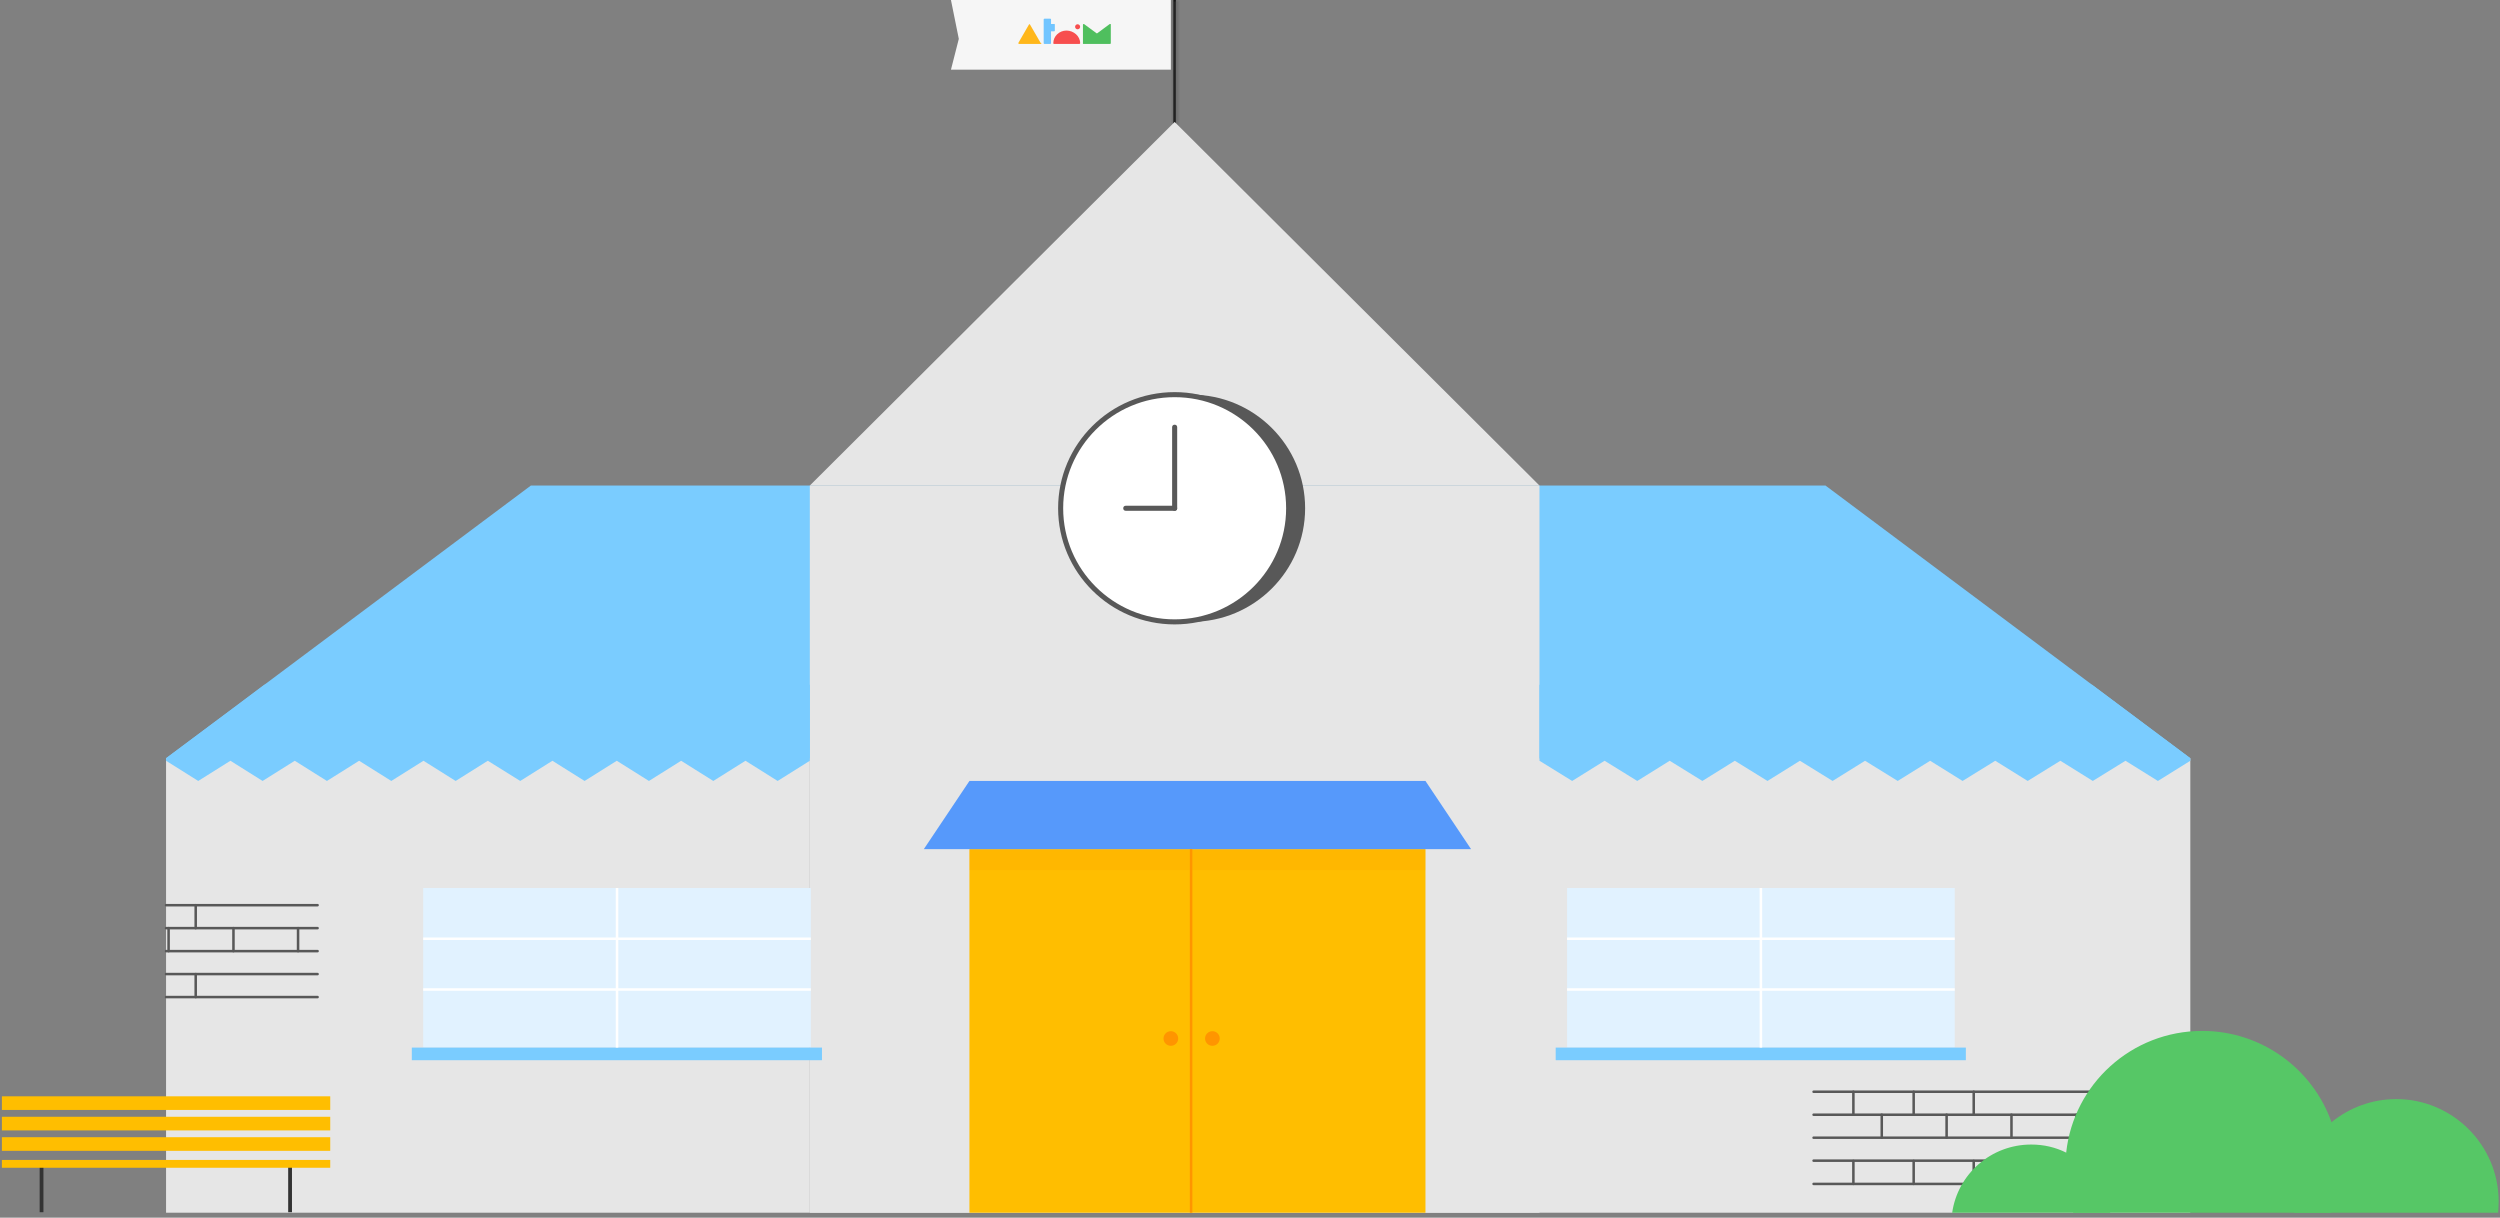 <?xml version="1.0" encoding="utf-8"?>
<svg xmlns="http://www.w3.org/2000/svg" fill="none" height="245" viewBox="0 0 503 245" width="503">
<rect x="0" y="0" width="503" height="245" fill="#808080" stroke="none"/>
<mask fill="white" id="path-1-inside-1">
<path d="M236.594 0H236.084V27.433H236.594V0Z"/>
</mask>
<path d="M236.594 0H236.084V27.433H236.594V0Z" fill="black"/>
<path d="M236.084 0V-1H235.084V0H236.084ZM236.594 0H237.594V-1H236.594V0ZM236.594 27.433V28.433H237.594V27.433H236.594ZM236.084 27.433H235.084V28.433H236.084V27.433ZM236.084 1H236.594V-1H236.084V1ZM235.594 0V27.433H237.594V0H235.594ZM236.594 26.433H236.084V28.433H236.594V26.433ZM237.084 27.433V0H235.084V27.433H237.084Z" fill="#545454" mask="url(#path-1-inside-1)"/>
<path d="M440.693 152.556H33.411L47.837 141.787L53.189 137.773L106.814 97.691H367.29L420.915 137.773L440.693 152.556Z" fill="#7ACCFF"/>
<path d="M309.741 97.691H162.937V243.998H309.741V97.691Z" fill="#E6E6E6"/>
<path d="M309.741 97.691H162.937L236.339 24.537L309.741 97.691Z" fill="#E6E6E6"/>
<path d="M162.936 152.555H33.411V243.997H162.936V152.555Z" fill="#E6E6E6"/>
<path d="M440.693 152.555H162.937V243.997H440.693V152.555Z" fill="#E6E6E6"/>
<path d="M421.631 219.914H364.897C364.745 219.914 364.643 219.813 364.643 219.66C364.643 219.508 364.745 219.406 364.897 219.406H421.631C421.784 219.406 421.886 219.508 421.886 219.66C421.886 219.813 421.784 219.914 421.631 219.914Z" fill="#585858"/>
<path d="M421.631 224.535H364.897C364.745 224.535 364.643 224.434 364.643 224.281C364.643 224.129 364.745 224.027 364.897 224.027H421.631C421.784 224.027 421.886 224.129 421.886 224.281C421.886 224.434 421.784 224.535 421.631 224.535Z" fill="#585858"/>
<path d="M421.631 229.16H364.897C364.745 229.16 364.643 229.059 364.643 228.906C364.643 228.754 364.745 228.652 364.897 228.652H421.631C421.784 228.652 421.886 228.754 421.886 228.906C421.886 229.059 421.784 229.16 421.631 229.16Z" fill="#585858"/>
<path d="M421.631 233.781H364.897C364.745 233.781 364.643 233.68 364.643 233.527C364.643 233.375 364.745 233.273 364.897 233.273H421.631C421.784 233.273 421.886 233.375 421.886 233.527C421.886 233.68 421.784 233.781 421.631 233.781Z" fill="#585858"/>
<path d="M421.631 238.457H364.897C364.745 238.457 364.643 238.356 364.643 238.203C364.643 238.051 364.745 237.949 364.897 237.949H421.631C421.784 237.949 421.886 238.051 421.886 238.203C421.886 238.356 421.784 238.457 421.631 238.457Z" fill="#585858"/>
<path d="M372.9 224.537C372.747 224.537 372.646 224.436 372.646 224.283V219.66C372.646 219.508 372.747 219.406 372.9 219.406C373.053 219.406 373.155 219.508 373.155 219.66V224.283C373.155 224.436 373.053 224.537 372.9 224.537Z" fill="#585858"/>
<path d="M378.61 229.158C378.457 229.158 378.355 229.057 378.355 228.904V224.281C378.355 224.129 378.457 224.027 378.61 224.027C378.763 224.027 378.865 224.129 378.865 224.281V228.904C378.865 229.057 378.763 229.158 378.61 229.158Z" fill="#585858"/>
<path d="M372.9 238.455C372.747 238.455 372.646 238.353 372.646 238.201V233.578C372.646 233.426 372.747 233.324 372.9 233.324C373.053 233.324 373.155 233.426 373.155 233.578V238.201C373.155 238.303 373.053 238.455 372.9 238.455Z" fill="#585858"/>
<path d="M397.114 238.455C396.961 238.455 396.859 238.353 396.859 238.201V233.578C396.859 233.426 396.961 233.324 397.114 233.324C397.267 233.324 397.369 233.426 397.369 233.578V238.201C397.369 238.303 397.267 238.455 397.114 238.455Z" fill="#585858"/>
<path d="M385.031 238.455C384.878 238.455 384.776 238.353 384.776 238.201V233.578C384.776 233.426 384.878 233.324 385.031 233.324C385.184 233.324 385.286 233.426 385.286 233.578V238.201C385.286 238.303 385.133 238.455 385.031 238.455Z" fill="#585858"/>
<path d="M391.659 229.158C391.506 229.158 391.404 229.057 391.404 228.904V224.281C391.404 224.129 391.506 224.027 391.659 224.027C391.812 224.027 391.914 224.129 391.914 224.281V228.904C391.914 229.057 391.812 229.158 391.659 229.158Z" fill="#585858"/>
<path d="M404.708 229.158C404.555 229.158 404.453 229.057 404.453 228.904V224.281C404.453 224.129 404.555 224.027 404.708 224.027C404.861 224.027 404.963 224.129 404.963 224.281V228.904C404.963 229.057 404.861 229.158 404.708 229.158Z" fill="#585858"/>
<path d="M417.758 229.158C417.605 229.158 417.503 229.057 417.503 228.904V224.281C417.503 224.129 417.605 224.027 417.758 224.027C417.911 224.027 418.013 224.129 418.013 224.281V228.904C418.013 229.057 417.86 229.158 417.758 229.158Z" fill="#585858"/>
<path d="M385.031 224.537C384.878 224.537 384.776 224.436 384.776 224.283V219.66C384.776 219.508 384.878 219.406 385.031 219.406C385.184 219.406 385.286 219.508 385.286 219.66V224.283C385.286 224.436 385.133 224.537 385.031 224.537Z" fill="#585858"/>
<path d="M397.114 224.537C396.961 224.537 396.859 224.436 396.859 224.283V219.66C396.859 219.508 396.961 219.406 397.114 219.406C397.267 219.406 397.369 219.508 397.369 219.66V224.283C397.369 224.436 397.267 224.537 397.114 224.537Z" fill="#585858"/>
<path d="M63.894 182.375H33.411C33.258 182.375 33.156 182.274 33.156 182.121C33.156 181.969 33.258 181.867 33.411 181.867H63.894C64.046 181.867 64.148 181.969 64.148 182.121C64.148 182.274 64.046 182.375 63.894 182.375Z" fill="#585858"/>
<path d="M63.894 186.996H33.411C33.258 186.996 33.156 186.895 33.156 186.742C33.156 186.59 33.258 186.488 33.411 186.488H63.894C64.046 186.488 64.148 186.59 64.148 186.742C64.148 186.895 64.046 186.996 63.894 186.996Z" fill="#585858"/>
<path d="M63.894 191.621H33.411C33.258 191.621 33.156 191.52 33.156 191.367C33.156 191.215 33.258 191.113 33.411 191.113H63.894C64.046 191.113 64.148 191.215 64.148 191.367C64.148 191.52 64.046 191.621 63.894 191.621Z" fill="#585858"/>
<path d="M63.894 196.242H33.411C33.258 196.242 33.156 196.141 33.156 195.988C33.156 195.836 33.258 195.734 33.411 195.734H63.894C64.046 195.734 64.148 195.836 64.148 195.988C64.148 196.141 64.046 196.242 63.894 196.242Z" fill="#585858"/>
<path d="M63.894 200.867H33.411C33.258 200.867 33.156 200.766 33.156 200.613C33.156 200.461 33.258 200.359 33.411 200.359H63.894C64.046 200.359 64.148 200.461 64.148 200.613C64.148 200.766 64.046 200.867 63.894 200.867Z" fill="#585858"/>
<path d="M39.376 200.865C39.223 200.865 39.121 200.764 39.121 200.611V195.988C39.121 195.836 39.223 195.734 39.376 195.734C39.529 195.734 39.631 195.836 39.631 195.988V200.611C39.631 200.764 39.529 200.865 39.376 200.865Z" fill="#585858"/>
<path d="M33.921 191.619C33.768 191.619 33.666 191.518 33.666 191.365V186.742C33.666 186.59 33.768 186.488 33.921 186.488C34.074 186.488 34.176 186.59 34.176 186.742V191.365C34.176 191.518 34.074 191.619 33.921 191.619Z" fill="#585858"/>
<path d="M46.973 191.619C46.82 191.619 46.718 191.518 46.718 191.365V186.742C46.718 186.59 46.82 186.488 46.973 186.488C47.126 186.488 47.227 186.59 47.227 186.742V191.365C47.227 191.518 47.075 191.619 46.973 191.619Z" fill="#585858"/>
<path d="M59.97 191.619C59.817 191.619 59.715 191.518 59.715 191.365V186.742C59.715 186.59 59.817 186.488 59.97 186.488C60.123 186.488 60.225 186.59 60.225 186.742V191.365C60.225 191.518 60.123 191.619 59.97 191.619Z" fill="#585858"/>
<path d="M39.376 186.998C39.223 186.998 39.121 186.896 39.121 186.744V182.121C39.121 181.969 39.223 181.867 39.376 181.867C39.529 181.867 39.631 181.969 39.631 182.121V186.744C39.631 186.846 39.529 186.998 39.376 186.998Z" fill="#585858"/>
<path d="M502.727 241.711C502.727 242.473 502.676 243.235 502.625 243.997H461.591C461.489 243.235 461.489 242.473 461.489 241.711C461.489 235.259 464.446 229.519 469.135 225.76C472.703 222.864 477.24 221.137 482.134 221.137C493.45 221.137 502.727 230.382 502.727 241.711Z" fill="#56C766"/>
<path d="M424.584 243.998H392.776C393.898 236.225 400.575 230.281 408.68 230.281C411.229 230.281 413.574 230.84 415.715 231.907C420.404 234.193 423.82 238.663 424.584 243.998Z" fill="#56C766"/>
<path d="M470.615 234.852C470.615 238.053 470.055 241.152 469.035 243.997H417.144C416.124 241.152 415.563 238.053 415.563 234.852C415.563 233.836 415.614 232.871 415.716 231.906C417.195 218.139 428.868 207.42 443.089 207.42C455.068 207.42 465.314 215.091 469.086 225.759C470.055 228.604 470.615 231.703 470.615 234.852Z" fill="#56C766"/>
<path d="M235.577 0V14.021H191.332L192.912 7.823L191.332 0H235.577Z" fill="#F6F6F6"/>
<path d="M286.804 170.848H195.051V244.001H286.804V170.848Z" fill="#FFBE00"/>
<g opacity="0.4">
<path d="M286.804 170.848H195.051V175.064H286.804V170.848Z" fill="#FF9500" opacity="0.4"/>
</g>
<path d="M295.978 170.845H185.874L195.049 157.129H286.802L295.978 170.845Z" fill="#5699FB"/>
<path d="M239.652 125.123C252.321 125.123 262.59 114.888 262.59 102.263C262.59 89.637 252.321 79.402 239.652 79.402C226.984 79.402 216.714 89.637 216.714 102.263C216.714 114.888 226.984 125.123 239.652 125.123Z" fill="#585858"/>
<path d="M236.339 125.123C249.007 125.123 259.277 114.888 259.277 102.263C259.277 89.637 249.007 79.402 236.339 79.402C223.67 79.402 213.4 89.637 213.4 102.263C213.4 114.888 223.67 125.123 236.339 125.123Z" fill="white"/>
<path d="M236.34 125.631C223.392 125.631 212.892 115.166 212.892 102.263C212.892 89.359 223.392 78.894 236.34 78.894C249.287 78.894 259.788 89.359 259.788 102.263C259.788 115.166 249.287 125.631 236.34 125.631ZM236.34 79.911C223.953 79.911 213.911 89.918 213.911 102.263C213.911 114.608 223.953 124.615 236.34 124.615C248.726 124.615 258.768 114.608 258.768 102.263C258.768 89.918 248.726 79.911 236.34 79.911Z" fill="#585858"/>
<path d="M236.341 102.772H226.503C226.197 102.772 225.993 102.569 225.993 102.264C225.993 101.959 226.197 101.756 226.503 101.756H236.341C236.647 101.756 236.851 101.959 236.851 102.264C236.851 102.569 236.647 102.772 236.341 102.772Z" fill="#585858"/>
<path d="M236.34 102.772C236.034 102.772 235.83 102.569 235.83 102.264V85.957C235.83 85.652 236.034 85.449 236.34 85.449C236.646 85.449 236.85 85.652 236.85 85.957V102.264C236.85 102.569 236.646 102.772 236.34 102.772Z" fill="#585858"/>
<path d="M162.936 137.773V153.065L156.462 157.129L149.988 153.065L143.515 157.129L137.041 153.065L130.567 157.129L124.094 153.065L117.62 157.129L111.146 153.065L104.673 157.129L98.148 153.065L91.674 157.129L85.201 153.065L78.727 157.129L72.253 153.065L65.779 157.129L59.306 153.065L52.832 157.129L46.358 153.065L39.885 157.129L33.411 153.065V152.557L47.837 141.787L53.189 137.773H162.936Z" fill="#7ACCFF"/>
<path d="M440.694 152.557V153.065L434.169 157.129L427.645 153.065L421.069 157.129L414.544 153.065L407.969 157.129L401.444 153.065L394.869 157.129L388.344 153.065L381.819 157.129L375.244 153.065L368.719 157.129L362.143 153.065L355.619 157.129L349.043 153.065L342.518 157.129L335.943 153.065L329.418 157.129L322.842 153.065L316.318 157.129L309.742 153.065V137.773H420.916L440.694 152.557Z" fill="#7ACCFF"/>
<path d="M217.328 8.688C217.328 8.739 217.328 8.739 217.277 8.79C217.277 8.79 217.226 8.841 217.175 8.841H212.078C212.027 8.841 212.027 8.841 211.976 8.79C211.925 8.739 211.925 8.739 211.925 8.688C211.925 7.266 213.148 6.148 214.575 6.148C216.003 6.148 217.328 7.266 217.328 8.688Z" fill="#F74E4E"/>
<path d="M216.816 5.895C217.122 5.895 217.326 5.641 217.326 5.387C217.326 5.082 217.071 4.879 216.816 4.879C216.511 4.879 216.307 5.133 216.307 5.387C216.307 5.641 216.511 5.895 216.816 5.895Z" fill="#F74E4E"/>
<path d="M209.528 8.689C209.528 8.74 209.528 8.74 209.477 8.791C209.477 8.791 209.426 8.841 209.375 8.841H205.043C204.992 8.841 204.992 8.841 204.941 8.791C204.941 8.791 204.89 8.74 204.89 8.689V8.638L207.031 4.93L207.082 4.879H207.133H207.183C207.183 4.879 207.234 4.879 207.234 4.93L209.375 8.638C209.528 8.638 209.528 8.638 209.528 8.689Z" fill="#FFB71B"/>
<path d="M223.342 4.826H223.291L220.742 6.706H220.691H220.64L218.092 4.826H218.041C217.99 4.826 217.99 4.826 217.939 4.877C217.939 4.877 217.888 4.928 217.888 4.979V8.687V8.738V8.789C217.888 8.789 217.888 8.789 217.939 8.839H217.99H223.342C223.393 8.839 223.393 8.839 223.444 8.789C223.444 8.789 223.495 8.738 223.495 8.687V4.928C223.495 4.877 223.495 4.877 223.444 4.826C223.393 4.826 223.342 4.826 223.342 4.826Z" fill="#4FBF5E"/>
<path d="M212.129 4.829H211.517H211.467V4.778V3.914V3.863C211.467 3.863 211.467 3.813 211.416 3.813C211.365 3.813 211.416 3.813 211.365 3.762H211.314H210.141C210.09 3.762 210.09 3.762 210.039 3.813C209.988 3.863 209.988 3.863 209.988 3.914V8.689C209.988 8.74 209.988 8.74 210.039 8.791C210.039 8.791 210.09 8.842 210.141 8.842H211.314C211.365 8.842 211.365 8.842 211.416 8.791C211.416 8.791 211.467 8.74 211.467 8.689V6.302H212.078C212.129 6.302 212.129 6.302 212.18 6.251C212.231 6.2 212.231 6.2 212.231 6.149V4.93C212.231 4.879 212.231 4.879 212.18 4.829C212.129 4.778 212.18 4.829 212.129 4.829Z" fill="#71C5FF"/>
<path d="M239.905 170.848H239.396V244.001H239.905V170.848Z" fill="#FF9500"/>
<path d="M243.934 210.419C244.751 210.419 245.413 209.76 245.413 208.946C245.413 208.132 244.751 207.473 243.934 207.473C243.118 207.473 242.456 208.132 242.456 208.946C242.456 209.76 243.118 210.419 243.934 210.419Z" fill="#FF9500"/>
<path d="M235.574 210.419C236.39 210.419 237.052 209.76 237.052 208.946C237.052 208.132 236.39 207.473 235.574 207.473C234.758 207.473 234.096 208.132 234.096 208.946C234.096 209.76 234.758 210.419 235.574 210.419Z" fill="#FF9500"/>
<path d="M163.14 178.666H85.15V210.772H163.14V178.666Z" fill="#E1F2FF"/>
<path d="M165.383 210.773H82.856V213.314H165.383V210.773Z" fill="#7ACCFF"/>
<path d="M124.399 178.666H123.89V210.772H124.399V178.666Z" fill="white"/>
<path d="M163.14 188.623H85.15V189.131H163.14V188.623Z" fill="white"/>
<path d="M163.14 198.836H85.15V199.344H163.14V198.836Z" fill="white"/>
<path d="M393.288 178.666H315.298V210.772H393.288V178.666Z" fill="#E1F2FF"/>
<path d="M395.531 210.773H313.004V213.314H395.531V210.773Z" fill="#7ACCFF"/>
<path d="M354.547 178.666H354.037V210.772H354.547V178.666Z" fill="white"/>
<path d="M393.288 188.623H315.298V189.131H393.288V188.623Z" fill="white"/>
<path d="M393.288 198.836H315.298V199.344H393.288V198.836Z" fill="white"/>
<path d="M66.444 220.578H0.382V223.321H66.444V220.578Z" fill="#FFBE00"/>
<path d="M66.444 224.695H0.382V227.439H66.444V224.695Z" fill="#FFBE00"/>
<path d="M66.444 228.805H0.382V231.548H66.444V228.805Z" fill="#FFBE00"/>
<path d="M8.741 234.195H7.977V243.898H8.741V234.195Z" fill="#333333"/>
<path d="M58.746 234.195H57.981V243.898H58.746V234.195Z" fill="#333333"/>
<path d="M66.444 233.379H0.382V234.954H66.444V233.379Z" fill="#FFBE00"/>
</svg>
